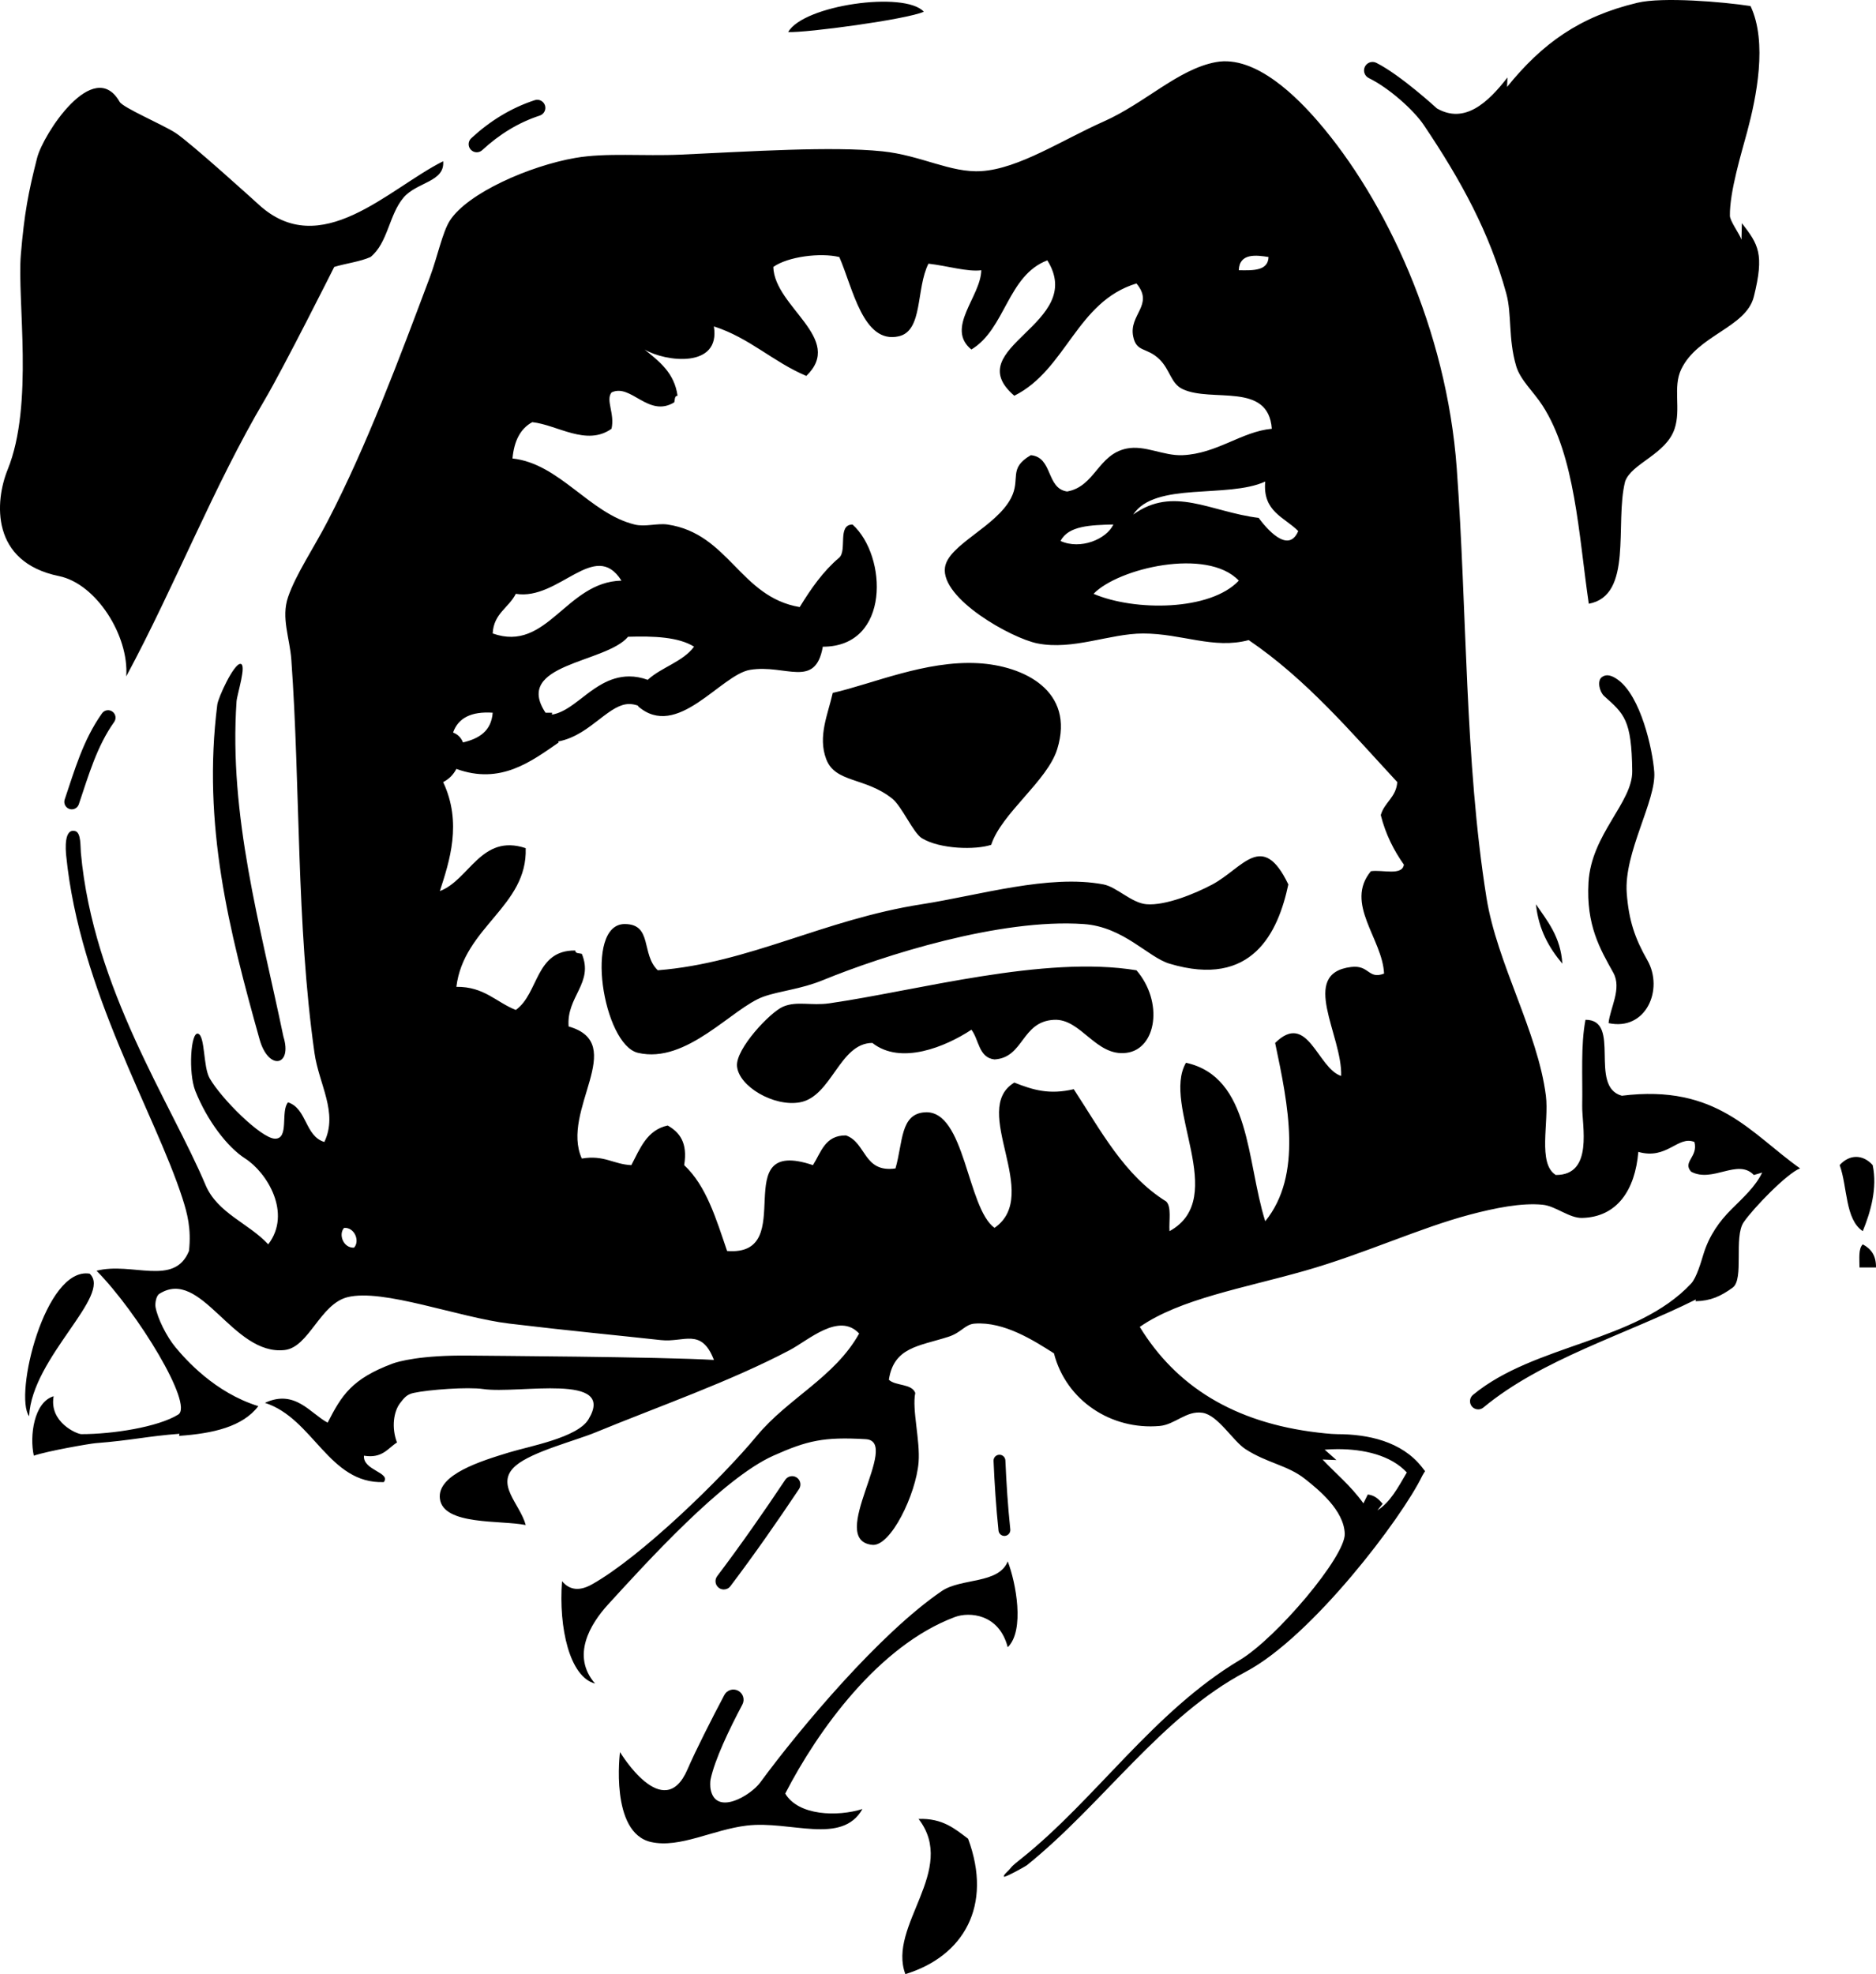 <?xml version="1.0" encoding="utf-8"?>
<!-- Generator: Adobe Illustrator 13.0.1, SVG Export Plug-In . SVG Version: 6.00 Build 14948)  -->
<!DOCTYPE svg PUBLIC "-//W3C//DTD SVG 1.0//EN" "http://www.w3.org/TR/2001/REC-SVG-20010904/DTD/svg10.dtd">
<svg version="1.0" id="_x23_Layer_1" xmlns="http://www.w3.org/2000/svg" xmlns:xlink="http://www.w3.org/1999/xlink" x="0px"
	 y="0px" width="171.956px" height="180.911px" viewBox="0 0 171.956 180.911" enable-background="new 0 0 171.956 180.911"
	 xml:space="preserve">
<path d="M84.678,1.072c-1.766-1.917-11.046-0.606-12.433,1.866C73.846,3.026,83.164,1.777,84.678,1.072L84.678,1.072z
	 M44.292,127.292L44.292,127.292c3.253,0.473,12.265-1.533,9.646,2.78c-1.021,1.681-5.382,2.451-7.263,3.026
	c-2.543,0.777-6.619,2.012-6.355,4.236c0.295,2.479,5.604,1.955,7.868,2.421c-0.52-1.953-2.876-3.766-0.908-5.447
	c1.496-1.277,5.444-2.276,7.263-3.026c5.791-2.385,12.391-4.68,17.854-7.564c1.72-0.909,4.509-3.49,6.354-1.514
	c-2.238,4.016-6.522,5.925-9.381,9.381c-3.244,3.922-10.685,11.141-15.13,13.617c-1.303,0.727-2.156,0.379-2.724-0.302
	c-0.325,4.261,0.699,8.78,3.026,9.38c-2.195-2.534-0.462-5.435,1.21-7.262c3.437-3.754,10.483-11.545,15.131-13.617
	c3.116-1.391,4.626-1.74,8.473-1.514c3.295,0.194-3.628,9.261,0.605,9.684c1.685,0.168,4.001-4.65,4.237-7.564
	c0.161-2.001-0.618-4.84-0.303-6.355c-0.329-0.881-1.8-0.621-2.42-1.211c0.454-2.989,2.731-3.068,5.447-3.934
	c1.215-0.388,1.517-1.145,2.42-1.211c2.717-0.198,5.446,1.572,7.264,2.724c1.113,4.335,5.266,7.046,9.684,6.657
	c1.41-0.123,2.461-1.439,3.934-1.21c1.426,0.222,2.787,2.587,3.934,3.329c1.99,1.287,3.871,1.476,5.447,2.724
	c1.221,0.966,3.594,2.874,3.656,5.043c0.06,2.073-6.266,9.558-9.622,11.563c-7.892,4.717-13.215,12.764-20.021,18.193
	c-0.262,0.209-0.783,0.604-0.984,0.87c-0.227,0.303-0.703,0.637-0.611,0.788c0.07,0.113,1.976-0.945,2.087-1.035
	c7.003-5.637,12.341-13.662,20.068-17.735c6.069-3.2,14.337-14.108,16.198-17.984c0.052-0.107,0.247-0.405,0.247-0.405l-0.291-0.373
	c-1.869-2.377-4.968-3.013-7.727-3.018c-0.63,0-1.79-0.145-1.79-0.145c-7.764-0.91-13.049-4.301-16.342-9.684
	c3.687-2.569,9.514-3.548,15.131-5.145c5.398-1.533,10.53-3.93,15.131-5.145c2.293-0.605,4.723-1.098,6.657-0.907
	c1.214,0.12,2.439,1.241,3.632,1.21c3.218-0.08,4.855-2.578,5.145-6.052c2.643,0.758,3.619-1.528,5.144-0.907
	c0.36,1.373-1.124,1.813-0.302,2.723c1.974,1.057,4.269-1.248,5.749,0.303l0.762-0.223c-0.597,1.254-1.706,2.264-2.829,3.377
	c-1.094,1.092-2.029,2.388-2.557,4.111c-0.212,0.696-0.63,2.152-1.127,2.684c-5.043,5.384-14.34,5.526-19.996,10.201
	c-0.319,0.264-0.363,0.737-0.1,1.057c0.148,0.18,0.363,0.272,0.579,0.272c0.169,0,0.339-0.057,0.478-0.173l0,0
	c5.374-4.449,12.911-6.628,19.469-9.896l-0.021,0.157c1.391-0.031,2.309-0.458,3.395-1.242c1.078-0.777,0.082-4.639,1.016-6.001
	c0.881-1.286,3.984-4.489,5.169-4.931c-4.499-3.167-7.582-7.75-16.341-6.657c-3.081-0.844,0.008-6.966-3.329-6.96
	c-0.453,2.344-0.252,5.221-0.302,7.868c-0.035,1.805,1.065,6.376-2.422,6.354c-1.691-1.045-0.602-4.842-0.907-7.263
	c-0.744-5.879-4.481-12.11-5.447-18.156c-2.005-12.557-1.768-26.208-2.724-39.34c-0.927-12.737-6.521-24.613-12.709-31.774
	c-1.771-2.05-5.669-6.145-9.381-5.447c-3.472,0.652-6.466,3.752-10.289,5.447c-3.756,1.665-7.757,4.322-11.197,4.539
	c-2.817,0.178-5.535-1.453-9.078-1.816c-4.659-0.477-11.965,0.008-18.459,0.303c-3.489,0.158-6.837-0.192-9.684,0.303
	c-4.177,0.726-9.868,3.213-11.499,5.75c-0.669,1.04-1.152,3.374-1.816,5.144c-2.831,7.547-5.804,15.499-9.381,22.393
	c-1.289,2.483-2.926,4.893-3.631,6.96c-0.649,1.903,0.158,3.736,0.302,5.75c0.835,11.655,0.441,24.164,2.119,36.011
	c0.413,2.92,2.189,5.456,0.908,8.171c-1.786-0.535-1.585-3.056-3.329-3.632c-0.71,0.803,0.138,3.37-1.211,3.329
	c-1.258-0.039-4.902-3.656-5.976-5.536c-0.605-1.06-0.404-3.883-1.06-4.085c-0.678-0.209-0.908,3.596-0.252,5.246
	c1.087,2.732,2.944,5.154,4.564,6.19c1.992,1.272,4.312,5.006,2.118,7.868c-1.792-1.94-4.652-2.843-5.75-5.447
	c-3.157-7.495-10.296-17.973-11.424-30.45c-0.049-0.55,0.026-1.815-0.504-1.967c-1.059-0.303-0.895,1.715-0.839,2.264
	c1.243,12.362,8.1,23.486,10.649,31.365c0.455,1.407,0.827,2.804,0.605,4.842c-1.343,3.297-5.21,0.974-8.473,1.814
	c3.758,3.796,8.927,12.281,7.489,13.177c-1.859,1.158-6.062,1.801-8.883,1.796c-0.399,0-2.969-1.09-2.54-3.473
	c-1.814,0.538-2.215,3.653-1.816,5.447c1.286-0.441,5.167-1.109,5.674-1.148c3.278-0.252,4.788-0.645,7.677-0.859l-0.036,0.191
	c3.112-0.216,5.824-0.833,7.263-2.724c-4.01-1.248-6.671-4.286-7.604-5.409c-0.796-0.959-1.637-2.633-1.818-3.673
	c-0.054-0.309,0.042-1.014,0.344-1.206c3.86-2.471,6.701,5.695,11.499,5.145c2.216-0.256,3.234-4.209,5.75-4.842
	c3.252-0.818,10.19,1.863,14.828,2.42c5.388,0.648,10.022,1.084,13.92,1.514c2.087,0.23,3.693-1.17,4.842,1.816
	c-4.879-0.285-20.899-0.379-22.431-0.398c-4.45-0.055-6.532,0.549-7.036,0.738c-3.726,1.399-4.653,2.894-5.938,5.409
	c-1.597-0.847-2.988-3.095-5.75-1.815c4.442,1.418,5.856,7.445,10.895,7.262c0.672-0.889-1.939-1.076-1.816-2.42
	c1.684,0.271,2.163-0.662,3.026-1.211c-0.52-1.352-0.315-2.853,0.303-3.631c0.313-0.396,0.563-0.768,1.21-0.908
	C39.303,127.346,42.869,127.085,44.292,127.292L44.292,127.292z M32.452,114.337L32.452,114.337
	c-0.993,0.047-1.452-1.236-0.908-1.816C32.537,112.474,32.996,113.757,32.452,114.337L32.452,114.337z M122.497,133.798
	L122.497,133.798l-1.077-0.951c0.387-0.027,0.781-0.047,1.185-0.047c2.403-0.004,4.872,0.553,6.347,2.137
	c-0.824,1.41-1.537,2.748-2.703,3.473l0.486-0.602c-0.379-0.436-0.719-0.775-1.362-0.852l-0.401,0.812
	c-1.161-1.626-2.604-2.793-3.744-4.018L122.497,133.798L122.497,133.798z M118.998,48.669L118.998,48.669
	c-0.926,2.169-2.977-0.328-3.631-1.21c-4.407-0.544-7.801-2.971-11.499-0.303c2.001-3.043,8.64-1.447,12.104-3.026
	C115.718,46.907,117.752,47.394,118.998,48.669L118.998,48.669z M113.551,53.209L113.551,53.209
	c-2.611,2.784-9.543,2.823-13.314,1.21C102.469,52.085,110.646,50.142,113.551,53.209L113.551,53.209z M97.21,49.577L97.21,49.577
	c0.71-1.408,2.778-1.458,4.843-1.513C101.422,49.416,99.035,50.406,97.21,49.577L97.21,49.577z M116.275,23.553L116.275,23.553
	c-0.043,1.27-1.387,1.236-2.725,1.211C113.6,23.162,115.184,23.379,116.275,23.553L116.275,23.553z M50.003,65.313L50.003,65.313
	c-2.991-4.515,5.538-4.525,7.565-6.96c2.392-0.072,4.622,0.019,6.052,0.908c-1.031,1.39-2.97,1.872-4.237,3.026v0.016
	c-0.579-0.21-1.152-0.315-1.703-0.314c-0.938-0.001-1.767,0.294-2.46,0.673c-1.043,0.574-1.862,1.319-2.648,1.877
	c-0.707,0.508-1.333,0.846-1.983,0.95l0.018-0.175H50.003L50.003,65.313z M45.161,58.05L45.161,58.05
	c0.084-1.832,1.479-2.354,2.118-3.631c3.959,0.646,7.249-5.075,9.684-1.21C51.867,53.323,50.163,59.834,45.161,58.05L45.161,58.05z
	 M45.161,65.313L45.161,65.313c-0.127,1.688-1.253,2.378-2.724,2.724c-0.169-0.436-0.472-0.739-0.908-0.908
	C42.001,65.785,43.213,65.181,45.161,65.313L45.161,65.313z M125.656,79.839L125.656,79.839c-2.441,2.963,1.057,6.17,1.21,9.381
	c-1.478,0.564-1.329-0.815-3.026-0.605c-4.793,0.592-0.783,6.271-0.908,9.986c-2.178-0.697-3.057-5.982-6.052-3.025
	c1.2,5.689,2.535,12.1-0.907,16.34c-1.737-5.525-1.316-13.209-7.264-14.525c-2.285,3.911,4.029,12.385-1.512,15.434
	c-0.063-0.947,0.203-2.221-0.303-2.723c-3.859-2.396-5.996-6.514-8.474-10.289c-2.239,0.529-3.726,0.075-5.447-0.605
	c-4.116,2.477,2.59,10.269-1.815,13.314c-2.529-1.827-2.686-10.79-6.355-10.592c-2.303,0.125-2.026,2.747-2.723,5.145
	c-2.944,0.424-2.667-2.377-4.539-3.025c-1.933-0.018-2.279,1.555-3.026,2.723c-8.065-2.709-1.099,8.397-7.868,7.869
	c-1.004-2.931-1.898-5.971-3.935-7.869c0.338-2.051-0.417-3.013-1.513-3.631c-1.907,0.412-2.53,2.11-3.329,3.631
	c-1.645-0.07-2.476-0.953-4.54-0.604c-1.992-4.405,4.317-10.531-1.21-12.104c-0.216-2.754,2.329-3.966,1.21-6.657
	c-0.235-0.068-0.597-0.008-0.605-0.303c-3.677-0.045-3.324,3.938-5.447,5.447c-1.811-0.711-2.895-2.148-5.447-2.118
	c0.673-5.489,6.537-7.371,6.354-12.709c-4.082-1.356-5.154,2.913-7.868,3.934c0.88-2.719,2.065-6.247,0.303-9.987
	c0.534-0.273,0.937-0.677,1.21-1.21c4.055,1.48,6.865-0.687,9.381-2.42l-0.053-0.089c1.616-0.314,2.783-1.276,3.76-2.018
	c0.55-0.427,1.051-0.805,1.506-1.05c0.459-0.248,0.844-0.366,1.254-0.367c0.242,0.001,0.508,0.041,0.828,0.156l-0.033,0.038
	c3.605,3.159,7.586-2.889,10.289-3.329c3.258-0.53,5.973,1.771,6.658-2.118c6.232,0.005,5.903-8.346,2.723-11.197
	c-1.405,0.007-0.484,2.339-1.21,3.026c-1.478,1.246-2.596,2.851-3.632,4.539c-5.484-0.93-6.479-6.726-12.104-7.565
	c-0.938-0.14-2.054,0.239-3.026,0c-4.149-1.019-6.879-5.59-11.196-6.052c0.144-1.571,0.701-2.729,1.815-3.329
	c2.296,0.245,4.969,2.239,7.263,0.605c0.315-1.403-0.558-2.62,0-3.329c1.786-0.857,3.373,2.356,5.75,0.908
	c0.068-0.235,0.008-0.597,0.303-0.605c-0.299-2.123-1.691-3.151-3.026-4.236c1.949,1.15,6.986,1.745,6.354-2.119
	c3.283,1.055,5.421,3.253,8.473,4.539c3.542-3.419-2.913-6.293-3.026-9.986c1.316-0.944,4.319-1.333,6.052-0.908
	c1.239,2.833,2.179,8.003,5.447,7.263c2.245-0.508,1.566-4.362,2.723-6.657c1.768,0.206,3.556,0.764,4.842,0.605
	c-0.04,2.409-3.316,5.294-0.907,7.263c3.14-1.904,3.307-6.781,6.96-8.171c3.664,5.854-8.199,7.96-3.026,12.407
	c4.776-2.385,5.698-8.625,11.196-10.289c1.647,1.965-0.701,2.837-0.302,4.842c0.3,1.512,1.237,0.959,2.421,2.119
	c0.97,0.951,1.032,2.215,2.118,2.723c2.692,1.261,7.851-0.701,8.171,3.631c-2.771,0.256-5.008,2.279-8.171,2.421
	c-1.773,0.08-3.453-0.953-5.145-0.605c-2.626,0.541-2.892,3.477-5.447,3.934c-1.938-0.28-1.292-3.146-3.329-3.329
	c-2.115,1.233-0.892,2.157-1.815,3.934c-1.371,2.639-5.759,4.274-6.052,6.355c-0.403,2.855,6.089,6.486,8.473,6.96
	c3.271,0.65,6.637-0.907,9.684-0.908c3.555-0.001,6.463,1.466,9.684,0.605c5.283,3.593,9.35,8.405,13.617,13.012
	c-0.104,1.408-1.182,1.844-1.513,3.026c0.447,1.772,1.201,3.238,2.118,4.539C128.526,80.288,126.705,79.677,125.656,79.839
	L125.656,79.839z M30.636,24.461c0,0-4.641,9.25-6.38,12.193c-4.663,7.889-8.205,17-12.685,25.331
	c0.265-3.708-2.738-8.491-6.166-9.192c-6.288-1.286-5.884-6.852-4.703-9.759c2.421-5.964,0.856-15.523,1.21-19.72
	c0.319-3.776,0.687-5.692,1.488-8.839c0.554-2.179,5.182-9.305,7.565-5.145c0.311,0.543,3.875,2.052,5.106,2.837
	c1.333,0.849,7.604,6.544,7.604,6.544c5.72,5.308,11.961-1.448,16.946-3.934c0.168,1.904-2.414,1.898-3.631,3.329
	c-1.338,1.573-1.43,4.155-3.026,5.447C32.988,23.988,31.719,24.132,30.636,24.461L30.636,24.461L30.636,24.461z M9.453,13.869
	L9.453,13.869c0.003-0.804-0.169-1.796,0.303-2.118c0.131-0.09,0.416-0.256,0.574-0.274c2.359-0.271,4.278,1.768,6.137,3.374
	c1.769,1.526,3.419,3.357,5.159,5.058c0,0,5.606,4.563,4.471,9.092c-0.412,1.641-3.026,6.052-3.026,6.052
	c-2.688,0.412-2.214-2.035-3.026-3.631c-0.844-1.658-3.77-3.331-5.447-5.75c-2.197-3.169-1.509-8.621-4.842-7.868
	c-4.391,0.992,2.049,8.449-2.119,9.684c-1.859,0.021-0.979-2.553-1.21-4.236C5.773,18.49,5.65,15.569,9.453,13.869L9.453,13.869z
	 M4.611,46.854L4.611,46.854c-0.328-1.827,1.21-2.23,1.21-4.842c0-0.819-0.03-2.279-0.028-3.571
	c0.001-0.899-0.274-2.784-0.274-2.784c-1.217-5.188,3.242-3.357,4.842-1.815c-1.3,5.337,3.345,6.257,5.145,9.381
	c0.112,4.349-1.548,6.926-3.329,9.381C10.526,50.592,5.08,49.463,4.611,46.854L4.611,46.854z M81.777,73.181
	c-2.481-1.977-5.229-1.418-6.052-3.631c-0.773-2.079,0.159-4.07,0.605-6.052c3.634-0.822,8.502-2.986,13.314-2.723
	c4.164,0.227,8.917,2.505,7.264,7.868c-0.902,2.925-5.106,5.874-6.053,8.776c-1.424,0.479-4.693,0.408-6.355-0.605
	C83.701,76.325,82.676,73.898,81.777,73.181L81.777,73.181L81.777,73.181z M86.619,65.011L86.619,65.011h1.21
	c0.124,0.729-0.552,0.658-0.302,1.513C86.582,66.662,86.559,65.877,86.619,65.011L86.619,65.011z M151,87.997
	c1.524,2.676-0.127,6.506-3.557,5.762c0.13-1.384,1.247-3.162,0.43-4.627c-1.211-2.168-2.497-4.362-2.27-8.271
	c0.256-4.419,4.039-7.313,4.009-10.188c-0.05-4.766-0.757-5.245-2.571-6.884c-0.428-0.386-0.674-1.405-0.205-1.741
	c0.467-0.336,0.985-0.097,1.454,0.238c2.104,1.503,3.188,6.371,3.341,8.463c0.189,2.62-2.8,7.389-2.522,11.096
	C149.299,84.379,149.865,86.004,151,87.997L151,87.997L151,87.997z M111.131,81.049c2.797-1.497,4.574-4.97,6.959,0
	c-0.932,4.381-3.292,9.541-10.893,7.262c-1.98-0.593-4.203-3.378-7.869-3.631c-7.661-0.529-18.329,2.861-23.906,5.144
	c-2.054,0.841-3.93,0.972-5.447,1.513c-2.847,1.017-7.013,6.197-11.499,5.145c-3.192-0.749-4.982-11.811-1.21-11.802
	c2.565,0.006,1.483,2.775,3.026,4.236c8.425-0.669,15.187-4.648,24.208-6.052c5.257-0.818,11.659-2.768,16.645-1.815
	c1.211,0.231,2.57,1.699,3.934,1.815C106.828,83.014,109.576,81.881,111.131,81.049L111.131,81.049L111.131,81.049z M143.207,88.312
	c-1.193-1.428-2.172-3.072-2.421-5.447C141.848,84.427,143.049,85.849,143.207,88.312L143.207,88.312L143.207,88.312z
	 M76.028,91.943c8.062-1.164,19.678-4.421,28.142-3.026c2.479,2.877,1.852,7.203-0.907,7.565c-2.832,0.372-4.163-3.157-6.657-3.026
	c-2.998,0.158-2.74,3.466-5.447,3.631c-1.457-0.156-1.416-1.811-2.118-2.723c-2.37,1.566-6.476,3.266-9.079,1.211
	c-3.023,0.008-3.719,4.926-6.658,5.446c-2.376,0.421-5.605-1.468-5.749-3.329c-0.123-1.576,3.036-4.942,4.236-5.447
	C73.062,91.712,74.354,92.185,76.028,91.943L76.028,91.943L76.028,91.943z M170.744,112.823L170.744,112.823
	c0.723-1.771,1.353-3.951,0.908-6.053c-0.895-1.002-2.131-1.002-3.025,0C169.352,108.769,169.11,111.734,170.744,112.823
	L170.744,112.823z M170.744,114.034L170.744,114.034c-0.416,0.39-0.299,1.314-0.302,2.117h1.513
	C171.977,115.021,171.469,114.419,170.744,114.034L170.744,114.034z M2.669,129.782c-1.412-1.917,1.462-13.719,5.548-13.063
	C10.335,118.687,2.921,124.386,2.669,129.782L2.669,129.782L2.669,129.782z M92.369,143.085c0.746,1.907,1.586,6.338,0,7.867
	c-0.795-3.082-3.537-3.256-4.842-2.768c-6.996,2.616-12.578,10.408-15.552,16.18c1.203,2.035,4.79,2.135,7.078,1.416
	c-1.894,3.345-6.609,1.039-10.591,1.514c-3.12,0.371-6.146,2.095-8.776,1.512c-3.812-0.844-2.856-8.246-2.856-8.246
	s3.995,6.66,6.185,1.59c0.754-1.748,2.207-4.607,3.38-6.823c0.242-0.456,0.808-0.63,1.264-0.388c0.457,0.24,0.63,0.807,0.389,1.264
	c-1.204,2.268-2.527,5.033-2.914,6.854c-0.047,0.222-0.043,0.685,0,0.908c0.478,2.493,3.673,0.57,4.539-0.605
	c3.745-5.087,10.97-13.675,16.644-17.552C88.1,144.59,91.541,145.182,92.369,143.085L92.369,143.085L92.369,143.085z
	 M84.198,166.688c2.198-0.08,3.331,0.904,4.539,1.815c2.28,6.141-0.412,10.772-5.75,12.407
	C81.323,176.468,87.818,171.388,84.198,166.688L84.198,166.688L84.198,166.688z M125.462,7.153
	c-0.386-0.191-0.544-0.658-0.353-1.043c0.191-0.385,0.658-0.543,1.043-0.353c2.221,1.112,5.556,4.178,5.556,4.178
	c2.524,1.448,4.653-0.492,6.468-2.837l-0.037,0.87c3.223-3.987,6.646-6.45,11.953-7.716c2.295-0.548,7.834-0.088,10.364,0.303
	c1.573,3.329,0.532,8.379-0.303,11.499c-0.509,1.903-1.624,5.512-1.589,7.717c0.002,0.49,0.906,1.692,1.06,2.193l0.038-1.513
	c1.506,1.946,2.08,2.799,1.097,6.733c-0.711,2.844-5.147,3.505-6.657,6.658c-0.787,1.642-0.003,3.64-0.605,5.447
	c-0.787,2.363-3.958,3.166-4.539,4.842c-0.968,3.875,0.762,10.445-3.328,11.197c-0.941-6.428-1.242-13.499-4.237-18.157
	c-0.813-1.264-2.04-2.337-2.421-3.631c-0.738-2.513-0.379-4.737-0.908-6.658c-1.524-5.538-4.125-10.33-7.564-15.433
	C129.572,10.076,127.32,8.061,125.462,7.153L125.462,7.153L125.462,7.153L125.462,7.153z M138.991,9.843L138.991,9.843
	c0.061-0.043,0.118-0.092,0.167-0.153h-0.002c3.176-3.976,7.018-7.235,11.83-7.224c0.061,0,0.121,0.004,0.182,0.005l-0.963,0.882
	c2.421-0.567,2.451,1.168,3.594,1.74c1.726,0.414,1.829-0.794,3.328-0.605c0.824,2.358,1.06,4.388,0.303,7.263l0.311,0.035
	c-0.572,2.271-2.172,4.738-2.207,7.729c0,0.72,0.105,1.468,0.352,2.221l-0.573,0.002c0.303,1.854,0.194,2.716,0,3.934
	c-1.631,1.193-2.741,2.906-4.841,3.631c-4.002-3.859,0.332-13.582-0.605-17.249c-3.389,0.848-4.324,4.149-6.053,6.657
	c-5.553,0.546-7.201-4.957-4.539-8.473L138.991,9.843L138.991,9.843z M43.698,13.956c-0.199,0-0.398-0.08-0.544-0.238
	c-0.278-0.3-0.26-0.77,0.04-1.048c1.675-1.552,3.62-2.771,5.822-3.49c0.389-0.127,0.808,0.085,0.936,0.475
	c0.127,0.389-0.086,0.808-0.475,0.936c-1.977,0.645-3.733,1.74-5.274,3.167C44.06,13.89,43.878,13.956,43.698,13.956L43.698,13.956
	L43.698,13.956z M22.037,60.837c0.607,0.019-0.309,2.79-0.354,3.43c-0.718,10.465,2.169,20.527,4.295,30.726v0.001
	c0.85,2.712-1.37,3.165-2.185,0.253c-2.79-9.962-5.268-19.657-3.875-30.678C20.001,63.913,21.429,60.818,22.037,60.837
	L22.037,60.837L22.037,60.837z M10.303,65.21c0.308,0.219,0.379,0.645,0.161,0.953c-1.576,2.213-2.331,4.847-3.239,7.54h0
	c-0.097,0.285-0.363,0.465-0.648,0.465c-0.072,0-0.146-0.011-0.218-0.036c-0.358-0.122-0.55-0.51-0.429-0.867
	c0.897-2.642,1.67-5.426,3.419-7.893C9.568,65.063,9.995,64.991,10.303,65.21L10.303,65.21L10.303,65.21z M92.064,140.753
	c-0.273,0-0.51-0.208-0.539-0.486c-0.223-2.121-0.369-4.355-0.455-6.389c-0.014-0.299,0.219-0.553,0.519-0.565
	c0.299-0.013,0.552,0.22,0.565,0.519c0.086,2.016,0.23,4.23,0.451,6.321l0,0c0.031,0.299-0.185,0.565-0.482,0.597
	C92.104,140.751,92.084,140.753,92.064,140.753L92.064,140.753L92.064,140.753z M66.343,145.66c-0.16,0-0.321-0.05-0.458-0.153
	c-0.334-0.254-0.401-0.73-0.148-1.065c2.17-2.872,4.232-5.825,6.238-8.83c0.233-0.349,0.705-0.443,1.054-0.21
	c0.35,0.232,0.443,0.705,0.21,1.055c-2.019,3.023-4.096,5.998-6.29,8.902C66.801,145.556,66.573,145.66,66.343,145.66L66.343,145.66
	z"/>
</svg>
